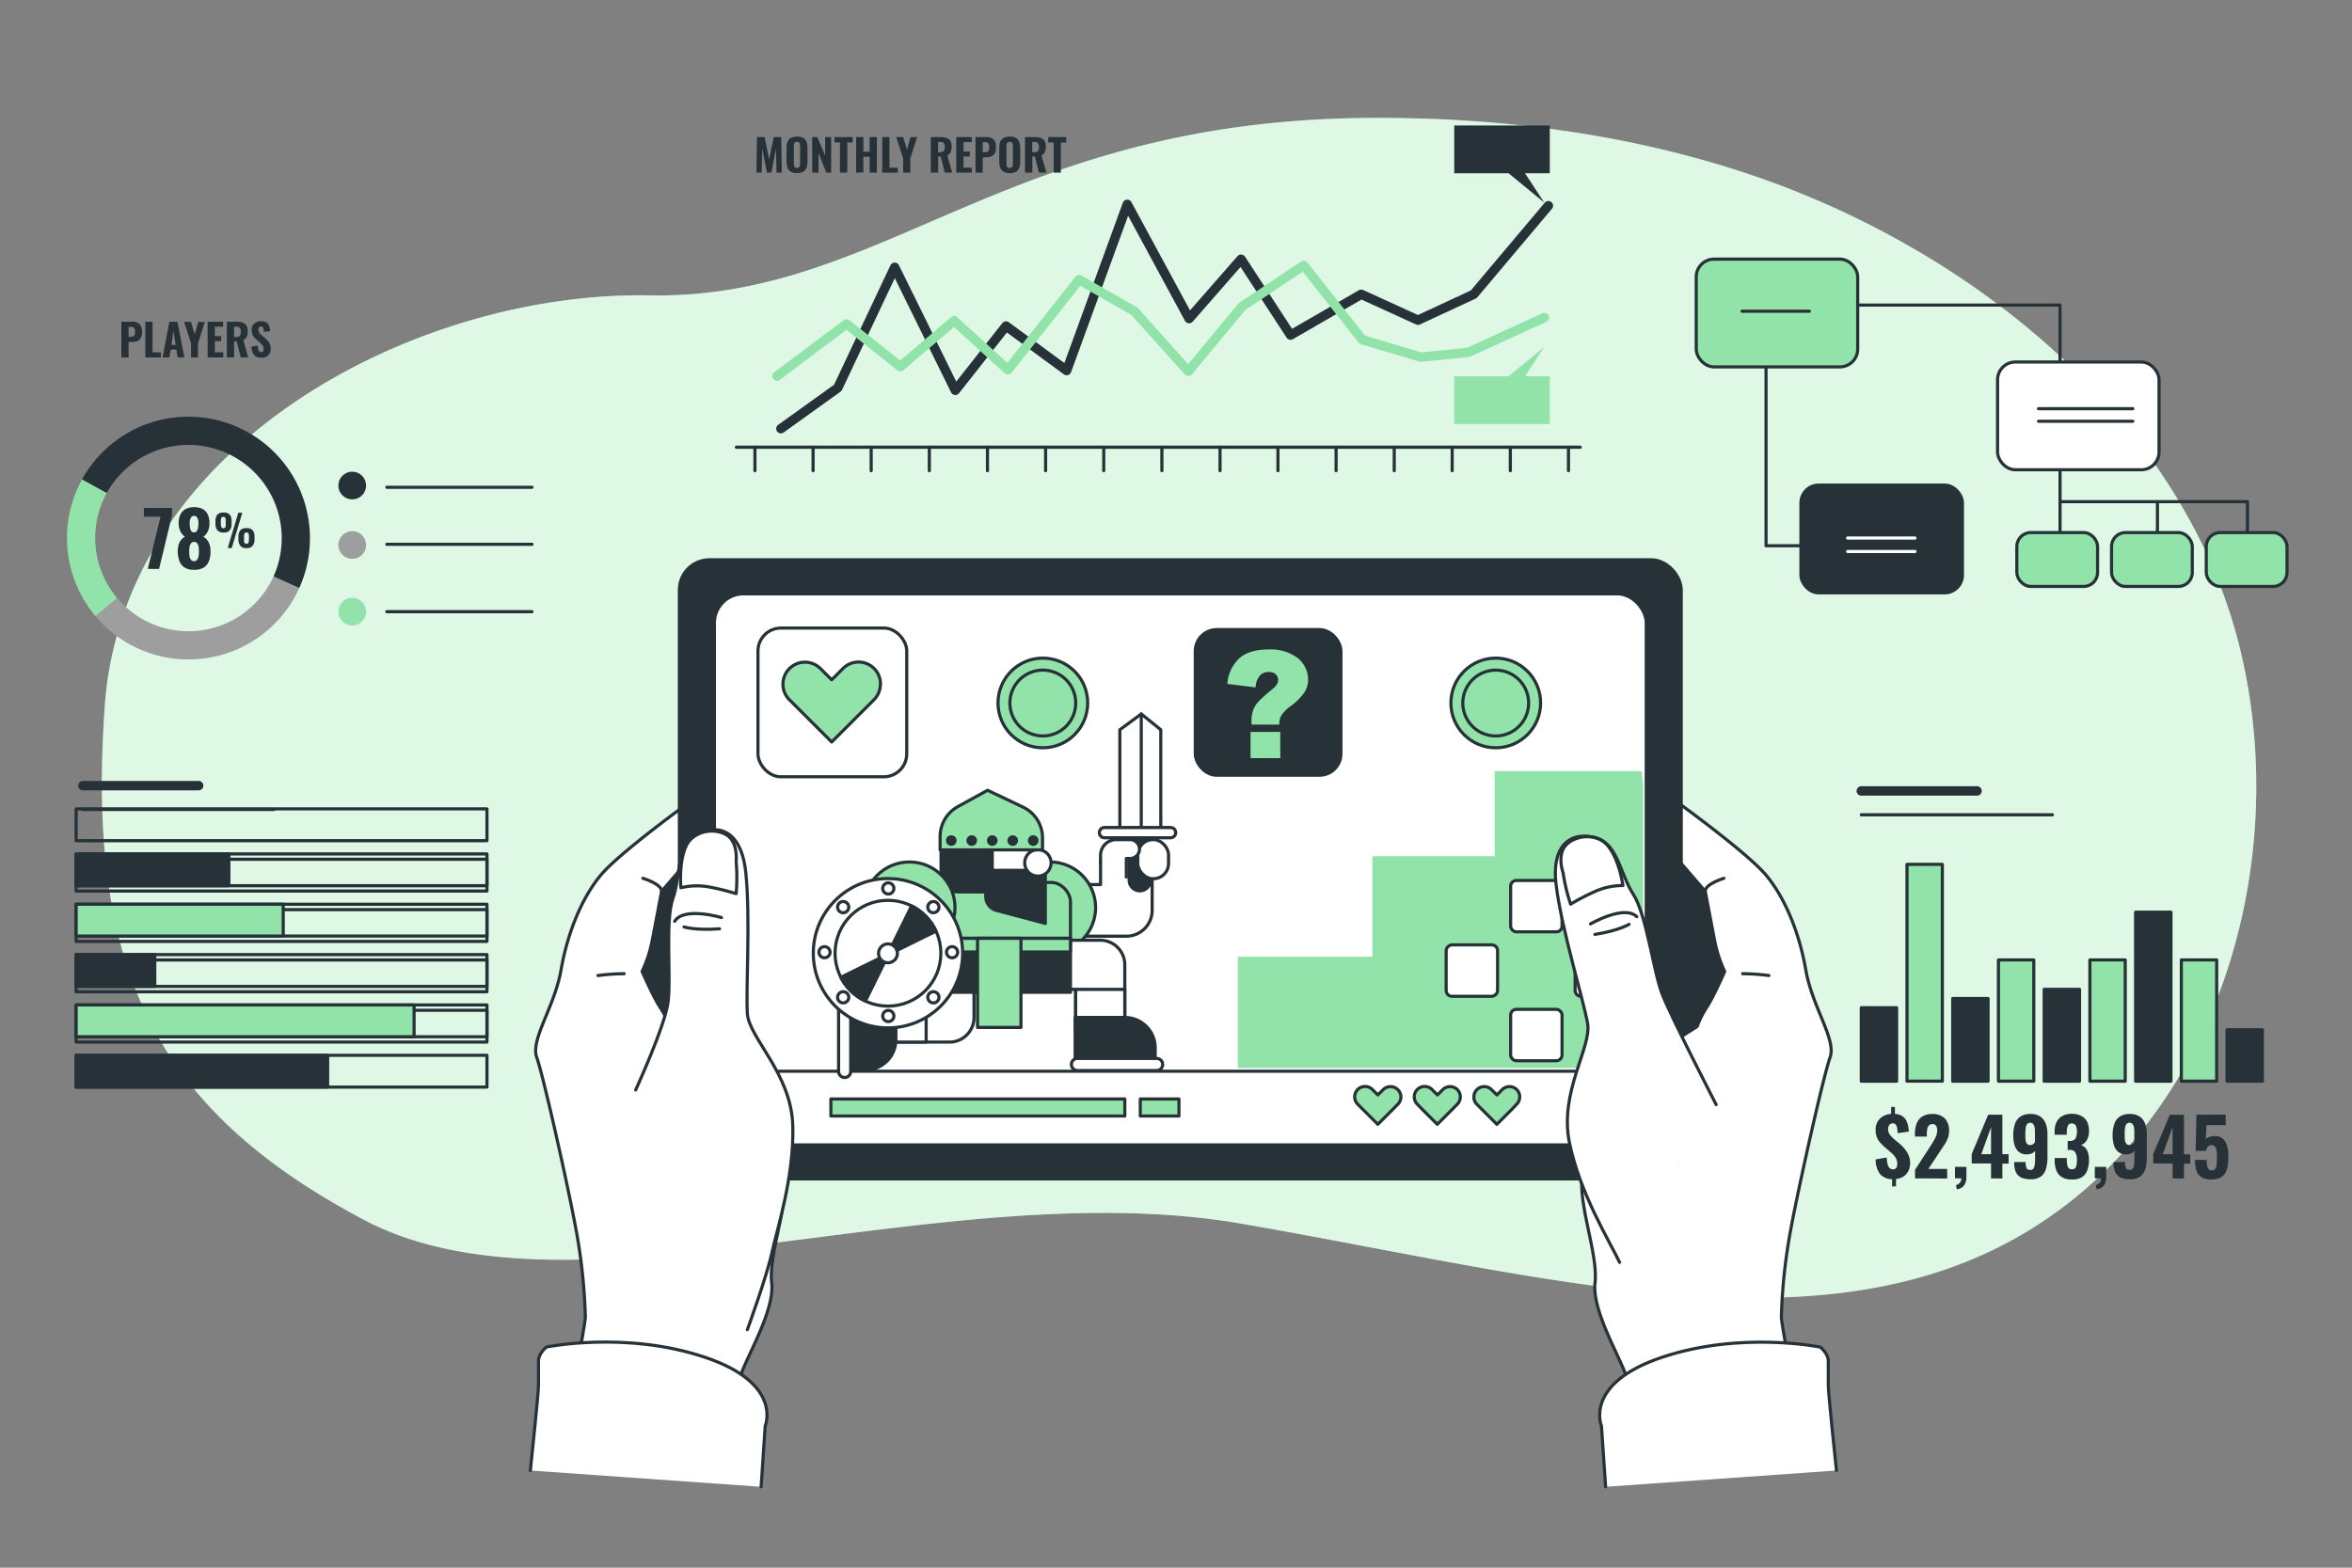 <svg xmlns="http://www.w3.org/2000/svg" viewBox="0 0 750 500"><rect x="0" y="0" width="750" height="500" fill="#808080" stroke="none"/><g id="freepik--background-simple--inject-20"><path d="M609.4,78.84a287.16,287.16,0,0,0-53.85-24c-38.88-12.7-80.1-17.67-120.91-17.2C319.53,39,281.6,95.54,207.08,94.21S39.28,141.73,33.41,225.29s16,128.42,82.51,163.69,184.31-15.3,280.13,1.33,183,41.92,248.86,3.33c62.54-36.64,85.79-118.13,69.56-186C701,151.49,658.38,107,609.4,78.84Z" style="fill:#92E3A9"></path><path d="M609.4,78.84a287.16,287.16,0,0,0-53.85-24c-38.88-12.7-80.1-17.67-120.91-17.2C319.53,39,281.6,95.54,207.08,94.21S39.28,141.73,33.41,225.29s16,128.42,82.51,163.69,184.31-15.3,280.13,1.33,183,41.92,248.86,3.33c62.54-36.64,85.79-118.13,69.56-186C701,151.49,658.38,107,609.4,78.84Z" style="fill:#fff;opacity:0.7"></path></g><g id="freepik--text-4--inject-20"><path d="M603.35,378.41v-2.33a5,5,0,0,1-3.87-1.66,7.62,7.62,0,0,1-1.38-4.64l3.54-.6a10.32,10.32,0,0,0,.26,2.09,2.67,2.67,0,0,0,.64,1.26,1.57,1.57,0,0,0,1.11.41,1.13,1.13,0,0,0,1.06-.5,2.31,2.31,0,0,0,.29-1.15,3.75,3.75,0,0,0-.59-2.15,8.59,8.59,0,0,0-1.62-1.74l-2.13-1.83a13.86,13.86,0,0,1-1.3-1.38,5.67,5.67,0,0,1-.92-1.61,6.18,6.18,0,0,1-.34-2.13,4.88,4.88,0,0,1,1.35-3.67,5.55,5.55,0,0,1,3.59-1.5v-2.23h1.21v2.23a4.65,4.65,0,0,1,2.22.62,3.87,3.87,0,0,1,1.32,1.35,6.64,6.64,0,0,1,.65,1.78,14.37,14.37,0,0,1,.25,1.87l-3.59.53a12.28,12.28,0,0,0-.15-1.64,2.35,2.35,0,0,0-.45-1.12,1.17,1.17,0,0,0-1-.38,1.28,1.28,0,0,0-1.07.55,2.08,2.08,0,0,0-.36,1.18,2.92,2.92,0,0,0,.55,1.86,11.24,11.24,0,0,0,1.25,1.35L606,365a12.41,12.41,0,0,1,1.53,1.63,7.52,7.52,0,0,1,1.13,1.94,6.49,6.49,0,0,1,.43,2.45,5.38,5.38,0,0,1-.54,2.42,4.44,4.44,0,0,1-1.56,1.77,5,5,0,0,1-2.39.8v2.36Z" style="fill:#263238"></path><path d="M610.67,375.83v-2.74l4.94-7.6c.37-.57.72-1.11,1-1.63a9.11,9.11,0,0,0,.8-1.59,4.8,4.8,0,0,0,.32-1.74,2.53,2.53,0,0,0-.38-1.5,1.26,1.26,0,0,0-1.08-.51,1.55,1.55,0,0,0-1.15.41,2.21,2.21,0,0,0-.55,1.09,6.94,6.94,0,0,0-.15,1.48v1h-3.79v-1a8.71,8.71,0,0,1,.56-3.21,4.64,4.64,0,0,1,1.78-2.19,5.79,5.79,0,0,1,3.2-.79,5.38,5.38,0,0,1,4,1.4,5.46,5.46,0,0,1,1.35,3.94,6.63,6.63,0,0,1-.37,2.27,10.41,10.41,0,0,1-1,2c-.41.64-.85,1.31-1.32,2l-3.91,5.9h6v3.06Z" style="fill:#263238"></path><path d="M624,379.29l-.3-1.28a3.3,3.3,0,0,0,1.18-.69,2,2,0,0,0,.52-1.49h-2v-3.67h3.64v3.24a4.52,4.52,0,0,1-.78,2.73A3.16,3.16,0,0,1,624,379.29Z" style="fill:#263238"></path><path d="M634.9,375.83v-4.75h-6.17v-3L634,355.51h4.51v12.61h2v3h-2v4.75Zm-3.11-7.71h3.11V359.5Z" style="fill:#263238"></path><path d="M647.41,376.1a6.6,6.6,0,0,1-3-.59,3.52,3.52,0,0,1-1.63-1.75,7.31,7.31,0,0,1-.5-2.85v-.3h3.66a5,5,0,0,0,.27,1.9c.17.42.59.63,1.24.63a1.17,1.17,0,0,0,.93-.37,2.69,2.69,0,0,0,.45-1.28,19.6,19.6,0,0,0,.12-2.44V367a2.21,2.21,0,0,1-1,.85,4.21,4.21,0,0,1-1.56.33,3.84,3.84,0,0,1-2.61-.79,4.48,4.48,0,0,1-1.39-2.19,10.49,10.49,0,0,1-.41-3.06,11.2,11.2,0,0,1,.52-3.62,4.63,4.63,0,0,1,1.75-2.38,5.42,5.42,0,0,1,3.19-.85,5.52,5.52,0,0,1,3.14.81,4.64,4.64,0,0,1,1.75,2.27,9.56,9.56,0,0,1,.56,3.41v7.4a12.59,12.59,0,0,1-.46,3.56,4.58,4.58,0,0,1-1.63,2.49A5.42,5.42,0,0,1,647.41,376.1Zm0-10.91a1.38,1.38,0,0,0,.94-.31,3.1,3.1,0,0,0,.56-.62V361a7.87,7.87,0,0,0-.12-1.43,2.52,2.52,0,0,0-.45-1.06,1.19,1.19,0,0,0-1-.4,1.15,1.15,0,0,0-.95.43,2.56,2.56,0,0,0-.44,1.2,14.31,14.31,0,0,0-.11,1.88c0,.69,0,1.3.07,1.84a2.6,2.6,0,0,0,.39,1.25A1.22,1.22,0,0,0,647.44,365.19Z" style="fill:#263238"></path><path d="M660.66,376.18a5.94,5.94,0,0,1-3.23-.77,4.36,4.36,0,0,1-1.72-2.16,9,9,0,0,1-.52-3.19v-.73h3.86V370a9.36,9.36,0,0,0,.16,1.61,1.89,1.89,0,0,0,.49,1,1.43,1.43,0,0,0,1,.33,1.36,1.36,0,0,0,1-.34,1.9,1.9,0,0,0,.45-1,8.17,8.17,0,0,0,.13-1.61,5,5,0,0,0-.46-2.37,1.88,1.88,0,0,0-1.8-.86h-.68v-2.86h.6a2.09,2.09,0,0,0,1.85-.73,4.24,4.24,0,0,0,.49-2.28,4.17,4.17,0,0,0-.35-1.88,1.33,1.33,0,0,0-1.31-.68,1.21,1.21,0,0,0-1.25.75,5.68,5.68,0,0,0-.33,1.93v.91h-3.86V360.8a6.48,6.48,0,0,1,.65-3,4.41,4.41,0,0,1,1.86-1.89,6,6,0,0,1,2.93-.66,6.41,6.41,0,0,1,3,.63,4.29,4.29,0,0,1,1.87,1.83,6.27,6.27,0,0,1,.64,3,5.53,5.53,0,0,1-.74,3,3.3,3.3,0,0,1-1.82,1.5,3.32,3.32,0,0,1,1.33.83,3.85,3.85,0,0,1,.9,1.54,7.47,7.47,0,0,1,.33,2.4,9.25,9.25,0,0,1-.53,3.24,4.42,4.42,0,0,1-1.73,2.22A5.59,5.59,0,0,1,660.66,376.18Z" style="fill:#263238"></path><path d="M668.58,379.29l-.3-1.28a3.14,3.14,0,0,0,1.18-.69,2,2,0,0,0,.53-1.49h-2v-3.67h3.64v3.24a4.45,4.45,0,0,1-.78,2.73A3.16,3.16,0,0,1,668.58,379.29Z" style="fill:#263238"></path><path d="M679.09,376.1a6.57,6.57,0,0,1-3-.59,3.52,3.52,0,0,1-1.63-1.75,7.31,7.31,0,0,1-.5-2.85v-.3h3.66a5,5,0,0,0,.27,1.9c.17.42.58.63,1.24.63a1.14,1.14,0,0,0,.92-.37,2.58,2.58,0,0,0,.46-1.28,19.6,19.6,0,0,0,.12-2.44V367a2.24,2.24,0,0,1-1,.85,4.15,4.15,0,0,1-1.55.33,3.84,3.84,0,0,1-2.61-.79,4.41,4.41,0,0,1-1.39-2.19,10.48,10.48,0,0,1-.42-3.06,11.19,11.19,0,0,1,.53-3.62,4.67,4.67,0,0,1,1.74-2.38,5.46,5.46,0,0,1,3.2-.85,5.54,5.54,0,0,1,3.14.81,4.7,4.7,0,0,1,1.75,2.27,9.56,9.56,0,0,1,.55,3.41v7.4a13,13,0,0,1-.45,3.56,4.58,4.58,0,0,1-1.63,2.49A5.42,5.42,0,0,1,679.09,376.1Zm0-10.91a1.4,1.4,0,0,0,.94-.31,3.1,3.1,0,0,0,.56-.62V361a7.87,7.87,0,0,0-.12-1.43,2.41,2.41,0,0,0-.46-1.06,1.16,1.16,0,0,0-.95-.4,1.13,1.13,0,0,0-1,.43,2.45,2.45,0,0,0-.44,1.2,12.76,12.76,0,0,0-.11,1.88c0,.69,0,1.3.07,1.84a2.6,2.6,0,0,0,.39,1.25A1.21,1.21,0,0,0,679.12,365.19Z" style="fill:#263238"></path><path d="M692.79,375.83v-4.75h-6.17v-3l5.29-12.54h4.51v12.61h2v3h-2v4.75Zm-3.11-7.71h3.11V359.5Z" style="fill:#263238"></path><path d="M705.15,376.18a5.71,5.71,0,0,1-3.26-.78,3.89,3.89,0,0,1-1.54-2.18,11.53,11.53,0,0,1-.42-3.29h3.74a10.69,10.69,0,0,0,.14,1.86,2.16,2.16,0,0,0,.5,1.13,1.41,1.41,0,0,0,1.09.35,1.2,1.2,0,0,0,1.06-.56,3.46,3.46,0,0,0,.4-1.5c0-.65.07-1.42.07-2.31a13.3,13.3,0,0,0-.12-1.9,2.92,2.92,0,0,0-.49-1.31,1.35,1.35,0,0,0-1.12-.47,1.49,1.49,0,0,0-1.12.47,2.92,2.92,0,0,0-.63,1.36h-3.32l.28-11.54h9.33v3.33H703.6l-.23,4.49a2.43,2.43,0,0,1,1-.65,5.08,5.08,0,0,1,1.54-.32,3.73,3.73,0,0,1,2.62.6,4.37,4.37,0,0,1,1.54,2.22,11,11,0,0,1,.5,3.57,19.63,19.63,0,0,1-.2,3,6.5,6.5,0,0,1-.77,2.36,3.93,3.93,0,0,1-1.66,1.54A6.16,6.16,0,0,1,705.15,376.18Z" style="fill:#263238"></path></g><g id="freepik--text-3--inject-20"><path d="M241.2,55.06l.19-11.34h2.45l1.4,7.15,1.5-7.15h2.37l.19,11.34h-1.68l-.18-7.69L246,55.06h-1.44l-1.51-7.75-.16,7.75Z" style="fill:#263238"></path><path d="M254.13,55.21a3.73,3.73,0,0,1-2-.45,2.5,2.5,0,0,1-1-1.28,5.61,5.61,0,0,1-.32-2V47.26a5.57,5.57,0,0,1,.32-2,2.45,2.45,0,0,1,1-1.26,4.75,4.75,0,0,1,4,0,2.42,2.42,0,0,1,1.05,1.26,5.49,5.49,0,0,1,.31,2v4.23a5.62,5.62,0,0,1-.31,2,2.47,2.47,0,0,1-1.05,1.28A3.82,3.82,0,0,1,254.13,55.21Zm0-1.67a.9.9,0,0,0,.66-.2,1,1,0,0,0,.28-.54,3.51,3.51,0,0,0,.07-.74V46.7a3.35,3.35,0,0,0-.07-.73,1,1,0,0,0-.28-.54,1,1,0,0,0-.66-.2.9.9,0,0,0-.63.2,1.08,1.08,0,0,0-.28.54,4.11,4.11,0,0,0-.07.73v5.36a4.32,4.32,0,0,0,.07.74,1,1,0,0,0,.27.54A.88.88,0,0,0,254.13,53.54Z" style="fill:#263238"></path><path d="M259,55.06V43.72h1.61l2.52,5.9v-5.9h1.91V55.06h-1.54L261,48.78v6.28Z" style="fill:#263238"></path><path d="M267.85,55.06V45.44H266.1V43.72h5.8v1.72h-1.72v9.62Z" style="fill:#263238"></path><path d="M273,55.06V43.72h2.31v4.66h2V43.72h2.31V55.06h-2.31V50h-2v5Z" style="fill:#263238"></path><path d="M281.32,55.06V43.72h2.31v9.77h2.66v1.57Z" style="fill:#263238"></path><path d="M288,55.06v-4.5l-2.21-6.84H288l1.22,4,1.13-4h2.1l-2.18,6.84v4.5Z" style="fill:#263238"></path><path d="M296.81,55.06V43.72h2.94a6.29,6.29,0,0,1,2,.26,2.24,2.24,0,0,1,1.26.91,3.2,3.2,0,0,1,.44,1.82,5.73,5.73,0,0,1-.12,1.24,2.29,2.29,0,0,1-.41.94,2.15,2.15,0,0,1-.85.64l1.57,5.53h-2.37l-1.3-5.14h-.81v5.14Zm2.31-6.51h.67a1.69,1.69,0,0,0,.88-.19,1,1,0,0,0,.45-.55,2.7,2.7,0,0,0,.14-.92A2.07,2.07,0,0,0,301,45.7a1.21,1.21,0,0,0-1.07-.42h-.78Z" style="fill:#263238"></path><path d="M304.93,55.06V43.72h4.94v1.59h-2.63v3h2v1.61h-2v3.56h2.66v1.57Z" style="fill:#263238"></path><path d="M311.06,55.06V43.72h3.6a3.26,3.26,0,0,1,1.66.38,2.37,2.37,0,0,1,1,1.11A4.48,4.48,0,0,1,317.6,47a3.62,3.62,0,0,1-.42,1.9,2.32,2.32,0,0,1-1.12,1,4.44,4.44,0,0,1-1.64.28h-1.05v4.92Zm2.31-6.54h.81a1.65,1.65,0,0,0,.78-.16.86.86,0,0,0,.37-.51,3.73,3.73,0,0,0,.1-.9,4.3,4.3,0,0,0-.08-.87.91.91,0,0,0-.34-.54,1.44,1.44,0,0,0-.84-.2h-.8Z" style="fill:#263238"></path><path d="M322,55.21a3.71,3.71,0,0,1-2-.45,2.47,2.47,0,0,1-1.05-1.28,5.62,5.62,0,0,1-.31-2V47.26a5.58,5.58,0,0,1,.31-2A2.42,2.42,0,0,1,320,44a4.72,4.72,0,0,1,4,0A2.42,2.42,0,0,1,325,45.28a5.47,5.47,0,0,1,.32,2v4.23a5.61,5.61,0,0,1-.32,2,2.47,2.47,0,0,1-1.05,1.28A3.78,3.78,0,0,1,322,55.21Zm0-1.67a.9.9,0,0,0,.66-.2,1,1,0,0,0,.28-.54,4.32,4.32,0,0,0,.07-.74V46.7a4.11,4.11,0,0,0-.07-.73,1.08,1.08,0,0,0-.28-.54,1,1,0,0,0-.66-.2.9.9,0,0,0-.63.2A1.08,1.08,0,0,0,321,46a3.35,3.35,0,0,0-.07.73v5.36a4.35,4.35,0,0,0,.06.74,1,1,0,0,0,.28.54A.86.86,0,0,0,322,53.54Z" style="fill:#263238"></path><path d="M326.85,55.06V43.72h2.94a6.4,6.4,0,0,1,2,.26,2.31,2.31,0,0,1,1.26.91,3.29,3.29,0,0,1,.44,1.82,5.73,5.73,0,0,1-.12,1.24,2.44,2.44,0,0,1-.42.94,2,2,0,0,1-.85.64l1.57,5.53h-2.37L330,49.92h-.81v5.14Zm2.31-6.51h.67a1.69,1.69,0,0,0,.88-.19,1,1,0,0,0,.46-.55,2.72,2.72,0,0,0,.13-.92A2,2,0,0,0,331,45.7a1.2,1.2,0,0,0-1.07-.42h-.78Z" style="fill:#263238"></path><path d="M336,55.06V45.44h-1.75V43.72H340v1.72h-1.72v9.62Z" style="fill:#263238"></path></g><g id="freepik--text-2--inject-20"><path d="M38.7,114V102.61h3.6A3.14,3.14,0,0,1,44,103a2.37,2.37,0,0,1,1,1.11,4.48,4.48,0,0,1,.32,1.77,3.75,3.75,0,0,1-.41,1.9,2.38,2.38,0,0,1-1.13,1,4.41,4.41,0,0,1-1.64.28H41V114ZM41,107.41h.81a1.62,1.62,0,0,0,.78-.16.82.82,0,0,0,.37-.51,3.29,3.29,0,0,0,.1-.9A4.3,4.3,0,0,0,43,105a.86.86,0,0,0-.34-.54,1.44,1.44,0,0,0-.84-.2H41Z" style="fill:#263238"></path><path d="M46.34,114V102.61h2.31v9.77h2.66V114Z" style="fill:#263238"></path><path d="M51.85,114,54,102.61h2.57L58.79,114H56.65l-.41-2.5H54.45L54,114ZM54.66,110H56l-.69-4.58Z" style="fill:#263238"></path><path d="M60.92,114v-4.5l-2.21-6.84h2.17l1.21,4,1.14-4h2.1l-2.19,6.84V114Z" style="fill:#263238"></path><path d="M66.21,114V102.61h4.94v1.59H68.52v3h2v1.61h-2v3.56h2.66V114Z" style="fill:#263238"></path><path d="M72.34,114V102.61h2.94a6.36,6.36,0,0,1,2,.26,2.24,2.24,0,0,1,1.26.91A3.29,3.29,0,0,1,79,105.6a5.73,5.73,0,0,1-.12,1.24,2.44,2.44,0,0,1-.42.94,2,2,0,0,1-.85.64L79.13,114H76.77l-1.31-5.14h-.81V114Zm2.31-6.51h.67a1.73,1.73,0,0,0,.89-.19,1,1,0,0,0,.45-.55,2.72,2.72,0,0,0,.13-.92,2.07,2.07,0,0,0-.28-1.19,1.21,1.21,0,0,0-1.07-.42h-.79Z" style="fill:#263238"></path><path d="M83.4,114.1a3.68,3.68,0,0,1-1.75-.38,2.45,2.45,0,0,1-1.05-1.17,5.3,5.3,0,0,1-.42-2l2-.33a6,6,0,0,0,.15,1.17,1.49,1.49,0,0,0,.36.7.87.87,0,0,0,.61.23.66.66,0,0,0,.61-.28,1.25,1.25,0,0,0,.16-.65,2,2,0,0,0-.34-1.19,5.43,5.43,0,0,0-.91-1l-1.17-1a4.87,4.87,0,0,1-1-1.2,3.17,3.17,0,0,1-.4-1.66,2.72,2.72,0,0,1,.82-2.14,3.2,3.2,0,0,1,2.25-.75,3,3,0,0,1,1.4.28,2,2,0,0,1,.84.75,3.06,3.06,0,0,1,.42,1,6.92,6.92,0,0,1,.15,1.1l-2,.29c0-.35-.05-.65-.09-.91a1.31,1.31,0,0,0-.26-.62.68.68,0,0,0-.56-.22.68.68,0,0,0-.61.3,1.19,1.19,0,0,0-.19.67,1.65,1.65,0,0,0,.27,1,4.55,4.55,0,0,0,.75.81l1.15,1a6.78,6.78,0,0,1,1.22,1.4,3.55,3.55,0,0,1,.51,2,2.9,2.9,0,0,1-.36,1.44,2.65,2.65,0,0,1-1,1A3.16,3.16,0,0,1,83.4,114.1Z" style="fill:#263238"></path></g><g id="freepik--text-1--inject-20"><path d="M47.11,181.45,51.2,164.8H45.88V162h8.95v2.45l-4.11,17Z" style="fill:#263238"></path><path d="M61.9,181.73a5.59,5.59,0,0,1-3.08-.75,4.12,4.12,0,0,1-1.64-2.13,9.22,9.22,0,0,1-.5-3.13,7,7,0,0,1,.15-1.49,5.07,5.07,0,0,1,.43-1.28,4.33,4.33,0,0,1,.71-1,3.35,3.35,0,0,1,1-.73,5,5,0,0,1-1.38-1.63,5.47,5.47,0,0,1-.62-2.66,6.23,6.23,0,0,1,.53-2.77,4,4,0,0,1,1.66-1.8,6.41,6.41,0,0,1,5.5,0,3.83,3.83,0,0,1,1.62,1.8,6.38,6.38,0,0,1,.51,2.77,5.82,5.82,0,0,1-.59,2.69,4.48,4.48,0,0,1-1.39,1.6,3.35,3.35,0,0,1,1,.73,4.33,4.33,0,0,1,.71,1,5.52,5.52,0,0,1,.45,1.28,7,7,0,0,1,.15,1.49,8.15,8.15,0,0,1-.46,3.13A4.38,4.38,0,0,1,65,181,5.62,5.62,0,0,1,61.9,181.73Zm0-2.76a1.19,1.19,0,0,0,1-.48,2.68,2.68,0,0,0,.43-1.18,9.14,9.14,0,0,0,.1-1.35,8.12,8.12,0,0,0-.09-1.49,2.62,2.62,0,0,0-.44-1.18,1.23,1.23,0,0,0-1-.46,1.21,1.21,0,0,0-1,.46,2.59,2.59,0,0,0-.46,1.17,10.21,10.21,0,0,0-.1,1.5,10.82,10.82,0,0,0,.09,1.36,2.5,2.5,0,0,0,.45,1.18A1.22,1.22,0,0,0,61.9,179Zm0-9.17a1,1,0,0,0,.79-.36,2.4,2.4,0,0,0,.44-1,7.4,7.4,0,0,0,.15-1.59,3.62,3.62,0,0,0-.33-1.67,1.09,1.09,0,0,0-1.05-.64,1.14,1.14,0,0,0-1.07.64,3.41,3.41,0,0,0-.35,1.64,8.28,8.28,0,0,0,.14,1.6,2.13,2.13,0,0,0,.45,1.05A1.08,1.08,0,0,0,61.9,169.8Z" style="fill:#263238"></path><path d="M71.24,169.83a2.35,2.35,0,0,1-1.95-.74,3.46,3.46,0,0,1-.58-2.18v-.57a3.37,3.37,0,0,1,.57-2.17,2.43,2.43,0,0,1,2-.69,2.48,2.48,0,0,1,2,.68,3.27,3.27,0,0,1,.57,2.13V167a3.4,3.4,0,0,1-.58,2.15A2.35,2.35,0,0,1,71.24,169.83Zm0-1.38a.66.66,0,0,0,.53-.19,1.06,1.06,0,0,0,.21-.56,7,7,0,0,0,0-.85v-.49a4.44,4.44,0,0,0-.1-1.11c-.07-.25-.3-.38-.68-.38s-.59.13-.66.37a3.9,3.9,0,0,0-.12,1.12v.5a6.82,6.82,0,0,0,.05.85,1.06,1.06,0,0,0,.22.55A.63.63,0,0,0,71.24,168.45Zm1.37,6.34L76,163.51h1.27l-3.38,11.28Zm6,0a2.32,2.32,0,0,1-2-.73,3.48,3.48,0,0,1-.58-2.18v-.58a3.47,3.47,0,0,1,.56-2.16,2.44,2.44,0,0,1,2-.69,2.48,2.48,0,0,1,2,.67,3.28,3.28,0,0,1,.57,2.14v.64a3.41,3.41,0,0,1-.58,2.17A2.41,2.41,0,0,1,78.62,174.81Zm0-1.37a.66.66,0,0,0,.53-.2,1.11,1.11,0,0,0,.2-.55,5.13,5.13,0,0,0,.05-.83v-.51a3.93,3.93,0,0,0-.11-1.12c-.07-.25-.3-.37-.67-.37s-.59.12-.66.37a4,4,0,0,0-.12,1.12v.51a6.6,6.6,0,0,0,0,.83.89.89,0,0,0,.21.55A.67.67,0,0,0,78.62,173.44Z" style="fill:#263238"></path></g><g id="freepik--chart-5--inject-20"><rect x="593.52" y="321.4" width="11.27" height="23.44" style="fill:#263238;stroke:#263238;stroke-linecap:round;stroke-linejoin:round"></rect><rect x="608.1" y="275.69" width="11.27" height="69.14" style="fill:#92E3A9;stroke:#263238;stroke-linecap:round;stroke-linejoin:round"></rect><rect x="622.68" y="318.47" width="11.27" height="26.37" style="fill:#263238;stroke:#263238;stroke-linecap:round;stroke-linejoin:round"></rect><rect x="637.26" y="306.16" width="11.27" height="38.67" style="fill:#92E3A9;stroke:#263238;stroke-linecap:round;stroke-linejoin:round"></rect><rect x="651.84" y="315.54" width="11.27" height="29.3" style="fill:#263238;stroke:#263238;stroke-linecap:round;stroke-linejoin:round"></rect><rect x="666.42" y="306.16" width="11.27" height="38.67" style="fill:#92E3A9;stroke:#263238;stroke-linecap:round;stroke-linejoin:round"></rect><rect x="681" y="290.93" width="11.27" height="53.91" style="fill:#263238;stroke:#263238;stroke-linecap:round;stroke-linejoin:round"></rect><rect x="695.58" y="306.16" width="11.27" height="38.67" style="fill:#92E3A9;stroke:#263238;stroke-linecap:round;stroke-linejoin:round"></rect><rect x="710.16" y="328.43" width="11.27" height="16.41" style="fill:#263238;stroke:#263238;stroke-linecap:round;stroke-linejoin:round"></rect><line x1="593.52" y1="252.26" x2="630.44" y2="252.26" style="fill:none;stroke:#263238;stroke-linecap:round;stroke-linejoin:round;stroke-width:3px"></line><line x1="593.52" y1="259.87" x2="654.46" y2="259.87" style="fill:none;stroke:#263238;stroke-linecap:round;stroke-linejoin:round"></line></g><g id="freepik--chart-4--inject-20"><polyline points="588.93 97.3 656.9 97.3 656.9 178.75" style="fill:none;stroke:#263238;stroke-linecap:round;stroke-linejoin:round"></polyline><polyline points="657.49 160 716.67 160 716.67 178.45" style="fill:none;stroke:#263238;stroke-linecap:round;stroke-linejoin:round"></polyline><line x1="687.96" y1="160.58" x2="687.96" y2="178.45" style="fill:none;stroke:#263238;stroke-linecap:round;stroke-linejoin:round"></line><polyline points="563.15 113.71 563.15 174.06 589.52 174.06" style="fill:none;stroke:#263238;stroke-linecap:round;stroke-linejoin:round"></polyline><rect x="540.89" y="82.65" width="51.49" height="34.36" rx="5.66" style="fill:#92E3A9;stroke:#263238;stroke-linecap:round;stroke-linejoin:round"></rect><rect x="574.28" y="154.72" width="51.49" height="34.36" rx="5.66" style="fill:#263238;stroke:#263238;stroke-linecap:round;stroke-linejoin:round"></rect><rect x="636.98" y="115.46" width="51.49" height="34.36" rx="5.66" style="fill:#fff;stroke:#263238;stroke-linecap:round;stroke-linejoin:round"></rect><rect x="643.12" y="169.86" width="25.75" height="17.18" rx="4.43" style="fill:#92E3A9;stroke:#263238;stroke-linecap:round;stroke-linejoin:round"></rect><rect x="673.32" y="169.86" width="25.75" height="17.18" rx="4.43" style="fill:#92E3A9;stroke:#263238;stroke-linecap:round;stroke-linejoin:round"></rect><rect x="703.53" y="169.86" width="25.75" height="17.18" rx="4.43" style="fill:#92E3A9;stroke:#263238;stroke-linecap:round;stroke-linejoin:round"></rect><line x1="555.5" y1="99.27" x2="576.98" y2="99.27" style="fill:none;stroke:#263238;stroke-linecap:round;stroke-linejoin:round"></line><line x1="589.16" y1="171.6" x2="610.64" y2="171.6" style="fill:none;stroke:#fff;stroke-linecap:round;stroke-linejoin:round"></line><line x1="589.16" y1="175.9" x2="610.64" y2="175.9" style="fill:none;stroke:#fff;stroke-linecap:round;stroke-linejoin:round"></line><line x1="650.03" y1="134.36" x2="680.11" y2="134.36" style="fill:none;stroke:#263238;stroke-linecap:round;stroke-linejoin:round"></line><line x1="650.03" y1="130.35" x2="680.11" y2="130.35" style="fill:none;stroke:#263238;stroke-linecap:round;stroke-linejoin:round"></line></g><g id="freepik--chart-3--inject-20"><line x1="240.73" y1="142.63" x2="240.73" y2="150.13" style="fill:none;stroke:#263238;stroke-linecap:round;stroke-linejoin:round"></line><line x1="259.27" y1="142.63" x2="259.27" y2="150.13" style="fill:none;stroke:#263238;stroke-linecap:round;stroke-linejoin:round"></line><line x1="277.8" y1="142.63" x2="277.8" y2="150.13" style="fill:none;stroke:#263238;stroke-linecap:round;stroke-linejoin:round"></line><line x1="296.34" y1="142.63" x2="296.34" y2="150.13" style="fill:none;stroke:#263238;stroke-linecap:round;stroke-linejoin:round"></line><line x1="314.88" y1="142.63" x2="314.88" y2="150.13" style="fill:none;stroke:#263238;stroke-linecap:round;stroke-linejoin:round"></line><line x1="333.42" y1="142.63" x2="333.42" y2="150.13" style="fill:none;stroke:#263238;stroke-linecap:round;stroke-linejoin:round"></line><line x1="351.96" y1="142.63" x2="351.96" y2="150.13" style="fill:none;stroke:#263238;stroke-linecap:round;stroke-linejoin:round"></line><line x1="370.5" y1="142.63" x2="370.5" y2="150.13" style="fill:none;stroke:#263238;stroke-linecap:round;stroke-linejoin:round"></line><line x1="389.04" y1="142.63" x2="389.04" y2="150.13" style="fill:none;stroke:#263238;stroke-linecap:round;stroke-linejoin:round"></line><line x1="407.51" y1="142.63" x2="407.51" y2="150.13" style="fill:none;stroke:#263238;stroke-linecap:round;stroke-linejoin:round"></line><line x1="426.05" y1="142.63" x2="426.05" y2="150.13" style="fill:none;stroke:#263238;stroke-linecap:round;stroke-linejoin:round"></line><line x1="444.59" y1="142.63" x2="444.59" y2="150.13" style="fill:none;stroke:#263238;stroke-linecap:round;stroke-linejoin:round"></line><line x1="463.07" y1="142.63" x2="463.07" y2="150.13" style="fill:none;stroke:#263238;stroke-linecap:round;stroke-linejoin:round"></line><line x1="481.61" y1="142.63" x2="481.61" y2="150.13" style="fill:none;stroke:#263238;stroke-linecap:round;stroke-linejoin:round"></line><line x1="500.15" y1="142.63" x2="500.15" y2="150.13" style="fill:none;stroke:#263238;stroke-linecap:round;stroke-linejoin:round"></line><line x1="234.81" y1="142.63" x2="503.9" y2="142.63" style="fill:none;stroke:#263238;stroke-linecap:round;stroke-linejoin:round"></line><polyline points="249.01 136.72 267.15 123.7 285.3 85.25 304.63 124.49 320.8 103.98 340.13 118.18 359.46 65.17 379.18 101.61 395.75 82.67 411.53 106.88 434.07 93.86 452.16 102.12 469.94 93.86 493.74 65.61" style="fill:none;stroke:#263238;stroke-linecap:round;stroke-linejoin:round;stroke-width:3px"></polyline><polygon points="463.72 40.01 494.19 40.01 494.19 55.25 486.28 55.25 492.43 64.62 481.05 55.25 463.72 55.25 463.72 40.01" style="fill:#263238"></polygon><polygon points="463.72 135.25 494.19 135.25 494.19 120.02 486.28 120.02 492.43 110.64 481.05 120.02 463.72 120.02 463.72 135.25" style="fill:#92E3A9"></polygon><polyline points="247.75 119.96 269.94 103.31 287.1 116.94 304.25 102.3 321.4 117.94 344.11 89.19 361.76 99.28 378.92 118.45 396.07 97.76 415.75 84.65 434.41 108.36 453.08 113.91 468.21 112.39 492.43 101.3" style="fill:none;stroke:#92E3A9;stroke-linecap:round;stroke-linejoin:round;stroke-width:3px"></polyline></g><g id="freepik--chart-2--inject-20"><path d="M33.9,193.63a34.26,34.26,0,0,0,57.43-7.94" style="fill:none;stroke:#9e9e9e;stroke-miterlimit:10;stroke-width:9px"></path><path d="M30.11,155.05a34.26,34.26,0,0,0,3.79,38.58" style="fill:none;stroke:#92E3A9;stroke-miterlimit:10;stroke-width:9px"></path><path d="M91.33,185.69a34.26,34.26,0,0,0-61.22-30.64" style="fill:none;stroke:#263238;stroke-miterlimit:10;stroke-width:9px"></path><path d="M116.73,154.86a4.41,4.41,0,1,0-4.41,4.41A4.4,4.4,0,0,0,116.73,154.86Z" style="fill:#263238"></path><path d="M116.73,173.82a4.41,4.41,0,1,0-4.41,4.41A4.4,4.4,0,0,0,116.73,173.82Z" style="fill:#9e9e9e"></path><path d="M116.73,195.09a4.41,4.41,0,1,0-4.41,4.41A4.41,4.41,0,0,0,116.73,195.09Z" style="fill:#92E3A9"></path><line x1="123.35" y1="155.41" x2="169.64" y2="155.41" style="fill:none;stroke:#263238;stroke-linecap:round;stroke-linejoin:round"></line><line x1="123.35" y1="173.6" x2="169.64" y2="173.6" style="fill:none;stroke:#263238;stroke-linecap:round;stroke-linejoin:round"></line><line x1="123.35" y1="195.09" x2="169.64" y2="195.09" style="fill:none;stroke:#263238;stroke-linecap:round;stroke-linejoin:round"></line></g><g id="freepik--chart-1--inject-20"><rect x="24.28" y="257.99" width="131" height="10.14" style="fill:none;stroke:#263238;stroke-linecap:round;stroke-linejoin:round"></rect><rect x="24.28" y="274.05" width="131" height="10.14" style="fill:none;stroke:#263238;stroke-linecap:round;stroke-linejoin:round"></rect><rect x="24.28" y="290.11" width="131" height="10.14" style="fill:none;stroke:#263238;stroke-linecap:round;stroke-linejoin:round"></rect><rect x="24.28" y="306.17" width="131" height="10.14" style="fill:none;stroke:#263238;stroke-linecap:round;stroke-linejoin:round"></rect><rect x="24.28" y="322.22" width="131" height="10.14" style="fill:none;stroke:#263238;stroke-linecap:round;stroke-linejoin:round"></rect><line x1="26.44" y1="250.57" x2="63.35" y2="250.57" style="fill:none;stroke:#263238;stroke-linecap:round;stroke-linejoin:round;stroke-width:3px"></line><line x1="26.44" y1="258.18" x2="87.38" y2="258.18" style="fill:none;stroke:#263238;stroke-linecap:round;stroke-linejoin:round"></line><rect x="24.28" y="272.35" width="131" height="10.14" style="fill:none;stroke:#263238;stroke-linecap:round;stroke-linejoin:round"></rect><rect x="24.28" y="288.4" width="131" height="10.14" style="fill:none;stroke:#263238;stroke-linecap:round;stroke-linejoin:round"></rect><rect x="24.28" y="304.46" width="131" height="10.14" style="fill:none;stroke:#263238;stroke-linecap:round;stroke-linejoin:round"></rect><rect x="24.28" y="320.52" width="131" height="10.14" style="fill:none;stroke:#263238;stroke-linecap:round;stroke-linejoin:round"></rect><rect x="24.28" y="336.58" width="131" height="10.14" style="fill:none;stroke:#263238;stroke-linecap:round;stroke-linejoin:round"></rect><rect x="24.28" y="272.35" width="48.7" height="10.14" style="fill:#263238;stroke:#263238;stroke-linecap:round;stroke-linejoin:round"></rect><rect x="24.28" y="288.4" width="66.03" height="10.14" style="fill:#92E3A9;stroke:#263238;stroke-linecap:round;stroke-linejoin:round"></rect><rect x="24.28" y="304.46" width="25.07" height="10.14" style="fill:#263238;stroke:#263238;stroke-linecap:round;stroke-linejoin:round"></rect><rect x="24.28" y="320.52" width="107.76" height="10.14" style="fill:#92E3A9;stroke:#263238;stroke-linecap:round;stroke-linejoin:round"></rect><rect x="24.28" y="336.58" width="80.2" height="10.14" style="fill:#263238;stroke:#263238;stroke-linecap:round;stroke-linejoin:round"></rect></g><g id="freepik--Device--inject-20"><rect x="216.64" y="178.54" width="319.46" height="197.47" rx="9.59" style="fill:#263238;stroke:#263238;stroke-linecap:round;stroke-linejoin:round"></rect><rect x="227.8" y="189.39" width="297.15" height="175.76" rx="9.29" style="fill:#fff;stroke:#263238;stroke-linecap:round;stroke-linejoin:round"></rect><polygon points="523.98 250.19 523.98 340.67 394.71 340.67 394.71 305.14 437.63 305.14 437.63 273.08 476.6 273.08 476.6 245.95 523.46 245.95 523.98 250.19" style="fill:#92E3A9"></polygon><path d="M525,341.66v14.2a9.29,9.29,0,0,1-9.29,9.29H237.09a9.29,9.29,0,0,1-9.29-9.29v-14.2Z" style="fill:#fff;stroke:#263238;stroke-linecap:round;stroke-linejoin:round"></path><rect x="481.71" y="280.81" width="16.39" height="16.39" rx="1.83" style="fill:#fff;stroke:#263238;stroke-linecap:round;stroke-linejoin:round"></rect><rect x="481.71" y="321.92" width="16.39" height="16.39" rx="1.83" style="fill:#fff;stroke:#263238;stroke-linecap:round;stroke-linejoin:round"></rect><rect x="502.26" y="301.36" width="16.39" height="16.39" rx="1.83" transform="translate(820.02 -200.9) rotate(90)" style="fill:#fff;stroke:#263238;stroke-linecap:round;stroke-linejoin:round"></rect><rect x="461.15" y="301.36" width="16.39" height="16.39" rx="1.83" transform="translate(778.9 -159.79) rotate(90)" style="fill:#fff;stroke:#263238;stroke-linecap:round;stroke-linejoin:round"></rect><path d="M359.17,298.59H338.68a8.23,8.23,0,0,1,0-16.46h12.26v-6.62a8.23,8.23,0,1,1,16.46,0v14.85A8.24,8.24,0,0,1,359.17,298.59Z" style="fill:#fff;stroke:#263238;stroke-linecap:round;stroke-linejoin:round"></path><path d="M363.47,284.12h0a3.41,3.41,0,0,1-3.41-3.41V265.12h6.83v15.59A3.42,3.42,0,0,1,363.47,284.12Z" style="fill:#263238;stroke:#263238;stroke-linecap:round;stroke-linejoin:round"></path><circle cx="334.82" cy="289.47" r="14.55" style="fill:#92E3A9;stroke:#263238;stroke-linecap:round;stroke-linejoin:round"></circle><rect x="295.33" y="281.45" width="46.02" height="24.35" rx="6.14" style="fill:#92E3A9;stroke:#263238;stroke-linecap:round;stroke-linejoin:round"></rect><path d="M350.85,336.33A7.82,7.82,0,0,1,343,328.5V315.55h-5.53a7.84,7.84,0,1,1,0-15.67h13.36a7.83,7.83,0,0,1,7.84,7.83V328.5A7.83,7.83,0,0,1,350.85,336.33Z" style="fill:#fff;stroke:#263238;stroke-linecap:round;stroke-linejoin:round"></path><path d="M343,315.55V328.5a7.84,7.84,0,0,0,15.67,0V315.55Z" style="fill:#fff;stroke:#263238;stroke-linecap:round;stroke-linejoin:round"></path><path d="M302.75,332.37h-19a7.84,7.84,0,1,1,0-15.68h11.16V308.5a7.84,7.84,0,0,1,15.68,0v16A7.84,7.84,0,0,1,302.75,332.37Z" style="fill:#fff;stroke:#263238;stroke-linecap:round;stroke-linejoin:round"></path><path d="M295.33,315h-.42v1.69H283.75a7.84,7.84,0,1,0,0,15.68h11.58Z" style="fill:#fff;stroke:#263238;stroke-linecap:round;stroke-linejoin:round"></path><path d="M264.74,320.35h15.84a9.69,9.69,0,0,1,9.69,9.69v6.64a0,0,0,0,1,0,0H264.74a0,0,0,0,1,0,0V320.35A0,0,0,0,1,264.74,320.35Z" transform="translate(606.03 51) rotate(90)" style="fill:#263238;stroke:#263238;stroke-linecap:round;stroke-linejoin:round"></path><path d="M267.41,341.73V316.49a1.93,1.93,0,0,1,1.93-1.93h0a1.92,1.92,0,0,1,1.93,1.93v25.24a1.93,1.93,0,0,1-1.93,1.93h0A1.94,1.94,0,0,1,267.41,341.73Z" style="fill:#fff;stroke:#263238;stroke-linecap:round;stroke-linejoin:round"></path><rect x="295.92" y="299.27" width="45.43" height="17.22" style="fill:#263238;stroke:#263238;stroke-linecap:round;stroke-linejoin:round"></rect><rect x="295.92" y="299.27" width="45.43" height="4.35" style="fill:#92E3A9;stroke:#263238;stroke-linecap:round;stroke-linejoin:round"></rect><rect x="311.71" y="299.27" width="13.85" height="28.42" style="fill:#92E3A9;stroke:#263238;stroke-linecap:round;stroke-linejoin:round"></rect><rect x="300.67" y="264.53" width="31.18" height="19.89" rx="5.59" style="fill:#fff;stroke:#263238;stroke-linecap:round;stroke-linejoin:round"></rect><path d="M316.41,269.28v8.31h16.92v16.93l-15.6-4.15a4.57,4.57,0,0,1-3.4-4.42v-1.53H303.44a3.36,3.36,0,0,1-3.36-3.36V268.91S316.41,268.09,316.41,269.28Z" style="fill:#263238;stroke:#263238;stroke-linecap:round;stroke-linejoin:round"></path><circle cx="330.96" cy="275.21" r="4.22" style="fill:#fff;stroke:#263238;stroke-linecap:round;stroke-linejoin:round"></circle><path d="M326.22,257.42l-11.3-5.37-9.49,5.22a10.89,10.89,0,0,0-5.65,9.54v4.25h32.66v-3.81A10.88,10.88,0,0,0,326.22,257.42Z" style="fill:#92E3A9;stroke:#263238;stroke-linecap:round;stroke-linejoin:round"></path><circle cx="303.34" cy="268.09" r="1.19" style="fill:#263238;stroke:#263238;stroke-linecap:round;stroke-linejoin:round"></circle><path d="M311.06,268.09a1.19,1.19,0,1,0-1.18,1.19A1.18,1.18,0,0,0,311.06,268.09Z" style="fill:#263238;stroke:#263238;stroke-linecap:round;stroke-linejoin:round"></path><path d="M317.6,268.09a1.19,1.19,0,1,0-1.19,1.19A1.19,1.19,0,0,0,317.6,268.09Z" style="fill:#263238;stroke:#263238;stroke-linecap:round;stroke-linejoin:round"></path><path d="M324.13,268.09a1.19,1.19,0,0,0-2.38,0,1.19,1.19,0,0,0,2.38,0Z" style="fill:#263238;stroke:#263238;stroke-linecap:round;stroke-linejoin:round"></path><path d="M330.66,268.09a1.19,1.19,0,1,0-1.19,1.19A1.19,1.19,0,0,0,330.66,268.09Z" style="fill:#263238;stroke:#263238;stroke-linecap:round;stroke-linejoin:round"></path><rect x="362.82" y="267.79" width="9.8" height="12.47" rx="4.84" style="fill:#fff;stroke:#263238;stroke-linecap:round;stroke-linejoin:round"></rect><path d="M350.94,275.51V272.8a5,5,0,0,1,5-5h4.41a3,3,0,0,1,3,3h0a3,3,0,0,1-3,3h-1.19v5.94" style="fill:#fff;stroke:#263238;stroke-linecap:round;stroke-linejoin:round"></path><polygon points="370.15 232.75 363.92 227.71 357.09 232.75 357.09 264.23 370.15 264.23 370.15 232.75" style="fill:#fff;stroke:#263238;stroke-linecap:round;stroke-linejoin:round"></polygon><path d="M373.27,267.2H352.19a1.63,1.63,0,0,1-1.63-1.64h0a1.63,1.63,0,0,1,1.63-1.63h21.08a1.63,1.63,0,0,1,1.63,1.63h0A1.63,1.63,0,0,1,373.27,267.2Z" style="fill:#fff;stroke:#263238;stroke-linecap:round;stroke-linejoin:round"></path><line x1="363.92" y1="227.71" x2="363.92" y2="263.34" style="fill:none;stroke:#263238;stroke-linecap:round;stroke-linejoin:round"></line><path d="M342.84,324.51h15.84a9.69,9.69,0,0,1,9.69,9.69v6.64a0,0,0,0,1,0,0H342.84a0,0,0,0,1,0,0V324.51A0,0,0,0,1,342.84,324.51Z" style="fill:#263238;stroke:#263238;stroke-linecap:round;stroke-linejoin:round"></path><path d="M368.82,341.43H343.58a1.92,1.92,0,0,1-1.93-1.93h0a1.93,1.93,0,0,1,1.93-1.93h25.24a1.94,1.94,0,0,1,1.93,1.93h0A1.93,1.93,0,0,1,368.82,341.43Z" style="fill:#fff;stroke:#263238;stroke-linecap:round;stroke-linejoin:round"></path><circle cx="289.98" cy="289.47" r="14.55" style="fill:#92E3A9;stroke:#263238;stroke-linecap:round;stroke-linejoin:round"></circle><circle cx="283.15" cy="304.02" r="23.81" style="fill:#fff;stroke:#263238;stroke-linecap:round;stroke-linejoin:round"></circle><circle cx="283.15" cy="304.02" r="16.87" style="fill:#fff;stroke:#263238;stroke-linecap:round;stroke-linejoin:round"></circle><path d="M283.11,304.32l-15,7.38a17,17,0,0,0,3.09,4.25,16.83,16.83,0,0,0,4.76,3.32l7.29-14.79-.32.16Z" style="fill:#263238;stroke:#263238;stroke-linecap:round;stroke-linejoin:round"></path><path d="M290.69,288.93l-7.58,15.39.32-.16-.16.32,15.2-7.49a16.65,16.65,0,0,0-3.39-4.9A16.86,16.86,0,0,0,290.69,288.93Z" style="fill:#263238;stroke:#263238;stroke-linecap:round;stroke-linejoin:round"></path><path d="M285.3,306.16a3,3,0,1,0-4.29,0A3,3,0,0,0,285.3,306.16Z" style="fill:#fff;stroke:#263238;stroke-linecap:round;stroke-linejoin:round"></path><path d="M270.13,290.58a1.78,1.78,0,0,0-2.52-2.52,1.79,1.79,0,0,0,0,2.52A1.77,1.77,0,0,0,270.13,290.58Z" style="fill:#fff;stroke:#263238;stroke-linecap:round;stroke-linejoin:round"></path><path d="M298.9,319.34a1.78,1.78,0,1,0-2.52,0A1.76,1.76,0,0,0,298.9,319.34Z" style="fill:#fff;stroke:#263238;stroke-linecap:round;stroke-linejoin:round"></path><path d="M296.38,290.58a1.78,1.78,0,1,0,0-2.52A1.77,1.77,0,0,0,296.38,290.58Z" style="fill:#fff;stroke:#263238;stroke-linecap:round;stroke-linejoin:round"></path><path d="M267.61,319.34a1.78,1.78,0,1,0,0-2.51A1.77,1.77,0,0,0,267.61,319.34Z" style="fill:#fff;stroke:#263238;stroke-linecap:round;stroke-linejoin:round"></path><circle cx="303.6" cy="303.7" r="1.78" style="fill:#fff;stroke:#263238;stroke-linecap:round;stroke-linejoin:round"></circle><circle cx="262.92" cy="303.7" r="1.78" style="fill:#fff;stroke:#263238;stroke-linecap:round;stroke-linejoin:round"></circle><path d="M283.26,285.14a1.78,1.78,0,1,0-1.78-1.78A1.78,1.78,0,0,0,283.26,285.14Z" style="fill:#fff;stroke:#263238;stroke-linecap:round;stroke-linejoin:round"></path><path d="M283.26,325.82a1.78,1.78,0,1,0-1.78-1.78A1.78,1.78,0,0,0,283.26,325.82Z" style="fill:#fff;stroke:#263238;stroke-linecap:round;stroke-linejoin:round"></path><rect x="380.65" y="200.31" width="47.44" height="47.44" rx="7.32" style="fill:#263238"></rect><rect x="241.7" y="200.31" width="47.44" height="47.44" rx="7.32" style="fill:#fff;stroke:#263238;stroke-linecap:round;stroke-linejoin:round"></rect><path d="M407.93,231.09h-8.85v-.89a11,11,0,0,1,.51-3.67,8.2,8.2,0,0,1,1.52-2.57,47.88,47.88,0,0,1,4.56-4.1q1.89-1.55,1.89-2.82a2.61,2.61,0,0,0-.76-2,3.23,3.23,0,0,0-2.3-.71,3.67,3.67,0,0,0-2.73,1.09,6.37,6.37,0,0,0-1.39,3.82l-9-1.11a12.33,12.33,0,0,1,3.62-8q3.17-3,9.68-3a14.27,14.27,0,0,1,8.2,2.12,8.82,8.82,0,0,1,4.25,7.64,7.38,7.38,0,0,1-1.1,3.82,18.79,18.79,0,0,1-4.47,4.5,12,12,0,0,0-3,3A6.18,6.18,0,0,0,407.93,231.09Zm-9.16,2.35h9.48v8.37h-9.48Z" style="fill:#92E3A9"></path><circle cx="476.96" cy="224.2" r="14.3" style="fill:#92E3A9;stroke:#263238;stroke-linecap:round;stroke-linejoin:round"></circle><circle cx="476.96" cy="224.2" r="10.5" transform="translate(-38.87 116.13) rotate(-13.34)" style="fill:#92E3A9;stroke:#263238;stroke-linecap:round;stroke-linejoin:round"></circle><circle cx="332.54" cy="224.2" r="14.3" style="fill:#92E3A9;stroke:#263238;stroke-linecap:round;stroke-linejoin:round"></circle><circle cx="332.54" cy="224.2" r="10.5" transform="translate(-42.77 82.8) rotate(-13.34)" style="fill:#92E3A9;stroke:#263238;stroke-linecap:round;stroke-linejoin:round"></circle><path d="M446.72,349.88a3.3,3.3,0,0,1-1,2.34l-1.68,1.69-4.68,4.68-4.69-4.68L433,352.22a3.31,3.31,0,1,1,4.68-4.68l1.69,1.68,1.68-1.68a3.31,3.31,0,0,1,4.68,0A3.27,3.27,0,0,1,446.72,349.88Z" style="fill:#92E3A9;stroke:#263238;stroke-linecap:round;stroke-linejoin:round"></path><path d="M465.66,349.88a3.3,3.3,0,0,1-1,2.34L463,353.91l-4.68,4.68-4.69-4.68L452,352.22a3.31,3.31,0,1,1,4.68-4.68l1.69,1.68,1.68-1.68a3.31,3.31,0,0,1,4.68,0A3.27,3.27,0,0,1,465.66,349.88Z" style="fill:#92E3A9;stroke:#263238;stroke-linecap:round;stroke-linejoin:round"></path><path d="M280.74,218.17a7,7,0,0,1-2.05,5l-3.56,3.57-9.92,9.92-9.92-9.92-3.57-3.57a7,7,0,0,1,9.92-9.92l3.57,3.57,3.56-3.57a7,7,0,0,1,12,5Z" style="fill:#92E3A9;stroke:#263238;stroke-linecap:round;stroke-linejoin:round"></path><path d="M484.6,349.88a3.3,3.3,0,0,1-1,2.34L482,353.91l-4.68,4.68-4.68-4.68-1.69-1.69a3.31,3.31,0,0,1,0-4.68,3.31,3.31,0,0,1,4.68,0l1.69,1.68,1.68-1.68a3.31,3.31,0,0,1,4.68,0A3.27,3.27,0,0,1,484.6,349.88Z" style="fill:#92E3A9;stroke:#263238;stroke-linecap:round;stroke-linejoin:round"></path><rect x="264.95" y="350.51" width="93.73" height="5.43" style="fill:#92E3A9;stroke:#263238;stroke-linecap:round;stroke-linejoin:round"></rect><rect x="363.61" y="350.51" width="12.33" height="5.43" style="fill:#92E3A9;stroke:#263238;stroke-linecap:round;stroke-linejoin:round"></rect><path d="M250.28,376H225.93a9.29,9.29,0,0,1-9.29-9.29V258.21c-6.56,4.86-20.17,15.2-24.81,20.61-6.2,7.24-10.85,18.61-12.92,30.5s-9.82,22.23-7.76,27.92,9.83,40.32,12.41,54.27a180.18,180.18,0,0,1,3.1,28.44c0,3.1-7.75,42.38-7.75,42.38l56.34,2.07s-1-19.64,1-25.85,10.85-20.67,9.82-29.46C245.09,400.46,251,385.36,250.28,376Z" style="fill:#fff;stroke:#263238;stroke-linecap:round;stroke-linejoin:round"></path><path d="M216.64,277.69l-5.68,6.6s-2.07,11.07-3.1,16.24a41.57,41.57,0,0,1-3.11,9.31s3.62,8.27,5.69,11.37a29,29,0,0,1,3.1,6.2l3.1,2Z" style="fill:#263238;stroke:#263238;stroke-linecap:round;stroke-linejoin:round"></path><path d="M190.68,311.14a68.29,68.29,0,0,1,8.35-.59" style="fill:none;stroke:#263238;stroke-linecap:round;stroke-linejoin:round"></path><path d="M205,280.12s6,1.79,6,4.17" style="fill:none;stroke:#263238;stroke-linecap:round;stroke-linejoin:round"></path><path d="M169.12,469s2.59-24.54,2.59-27.12v-7.75c0-2.58,2.58-4.52,2.58-4.52s25.18-5.17,50.37,3.23S244,454.82,244,454.82l-1.29,19.38" style="fill:#fff;stroke:#263238;stroke-linecap:round;stroke-linejoin:round"></path><path d="M202.7,347.63s9.29-20.22,10.33-28-1-25.85,1.55-33.08,1-16.55,7.23-20.16,14.48-2.59,16,11.89,0,37.21.51,45,14,19.13,14.48,35.67-5.17,33.6-6.72,40.83-7.76,24.3-7.76,24.3" style="fill:#fff;stroke:#263238;stroke-linecap:round;stroke-linejoin:round"></path><path d="M217.13,283.14a21.47,21.47,0,0,1,9.34-.18,75.14,75.14,0,0,1,8.27,2.07,60.18,60.18,0,0,0,0-10.34s.68-5.91-2.9-8.29-10.74-1.79-13.12,3.58S217.13,283.14,217.13,283.14Z" style="fill:none;stroke:#263238;stroke-linecap:round;stroke-linejoin:round"></path><path d="M230.05,292.65s-11.93-3.58-14.91,1.19" style="fill:none;stroke:#263238;stroke-linecap:round;stroke-linejoin:round"></path><path d="M218.12,295.63s3.58,1.19,11.34.6" style="fill:none;stroke:#263238;stroke-linecap:round;stroke-linejoin:round"></path><path d="M583.57,337.24c2.07-5.69-5.68-16-7.75-27.92s-6.72-23.26-12.92-30.5c-5.19-6-21.55-18.22-26.79-22.06v110a9.29,9.29,0,0,1-9.29,9.29H504.45c-.77,9.35,5.18,24.45,4.17,33.08-1,8.79,7.75,23.26,9.82,29.46s1,25.85,1,25.85l56.35-2.07s-7.75-39.28-7.75-42.38a178.9,178.9,0,0,1,3.1-28.44C573.75,377.56,581.51,342.92,583.57,337.24Z" style="fill:#fff;stroke:#263238;stroke-linecap:round;stroke-linejoin:round"></path><path d="M546.87,300.53c-1-5.17-3.1-16.24-3.1-16.24l-7.66-8.89v55.24l5.07-3.23a29.38,29.38,0,0,1,3.11-6.2c2.06-3.1,5.68-11.37,5.68-11.37A41.27,41.27,0,0,1,546.87,300.53Z" style="fill:#263238;stroke:#263238;stroke-linecap:round;stroke-linejoin:round"></path><path d="M564.05,311.14a68.5,68.5,0,0,0-8.35-.59" style="fill:none;stroke:#263238;stroke-linecap:round;stroke-linejoin:round"></path><path d="M549.73,280.12s-6,1.79-6,4.17" style="fill:none;stroke:#263238;stroke-linecap:round;stroke-linejoin:round"></path><path d="M585.6,469S583,444.49,583,441.91v-7.75c0-2.58-2.58-4.52-2.58-4.52s-25.19-5.17-50.37,3.23-19.38,21.95-19.38,21.95L512,474.2" style="fill:#fff;stroke:#263238;stroke-linecap:round;stroke-linejoin:round"></path><path d="M547.24,352.3S532.81,324.29,530,317s-5-25.38-9.2-31.81-4.86-15.85-11.73-17.93-14.68.85-12.82,15.29,8.65,36.2,10,43.86-9.13,21.85-5.79,38.06,12.84,31.48,16,38.15" style="fill:#fff;stroke:#263238;stroke-linecap:round;stroke-linejoin:round"></path><path d="M517.51,282.43a21.64,21.64,0,0,0-9.12,2,75,75,0,0,0-7.56,3.94,59.19,59.19,0,0,1-2.41-10.06s-2-5.58.89-8.73,10-4.24,13.6.42S517.51,282.43,517.51,282.43Z" style="fill:none;stroke:#263238;stroke-linecap:round;stroke-linejoin:round"></path><path d="M507.16,294.68s10.77-6.26,14.78-2.31" style="fill:none;stroke:#263238;stroke-linecap:round;stroke-linejoin:round"></path><path d="M519.46,294.81s-3.21,2-10.89,3.21" style="fill:none;stroke:#263238;stroke-linecap:round;stroke-linejoin:round"></path></g></svg>